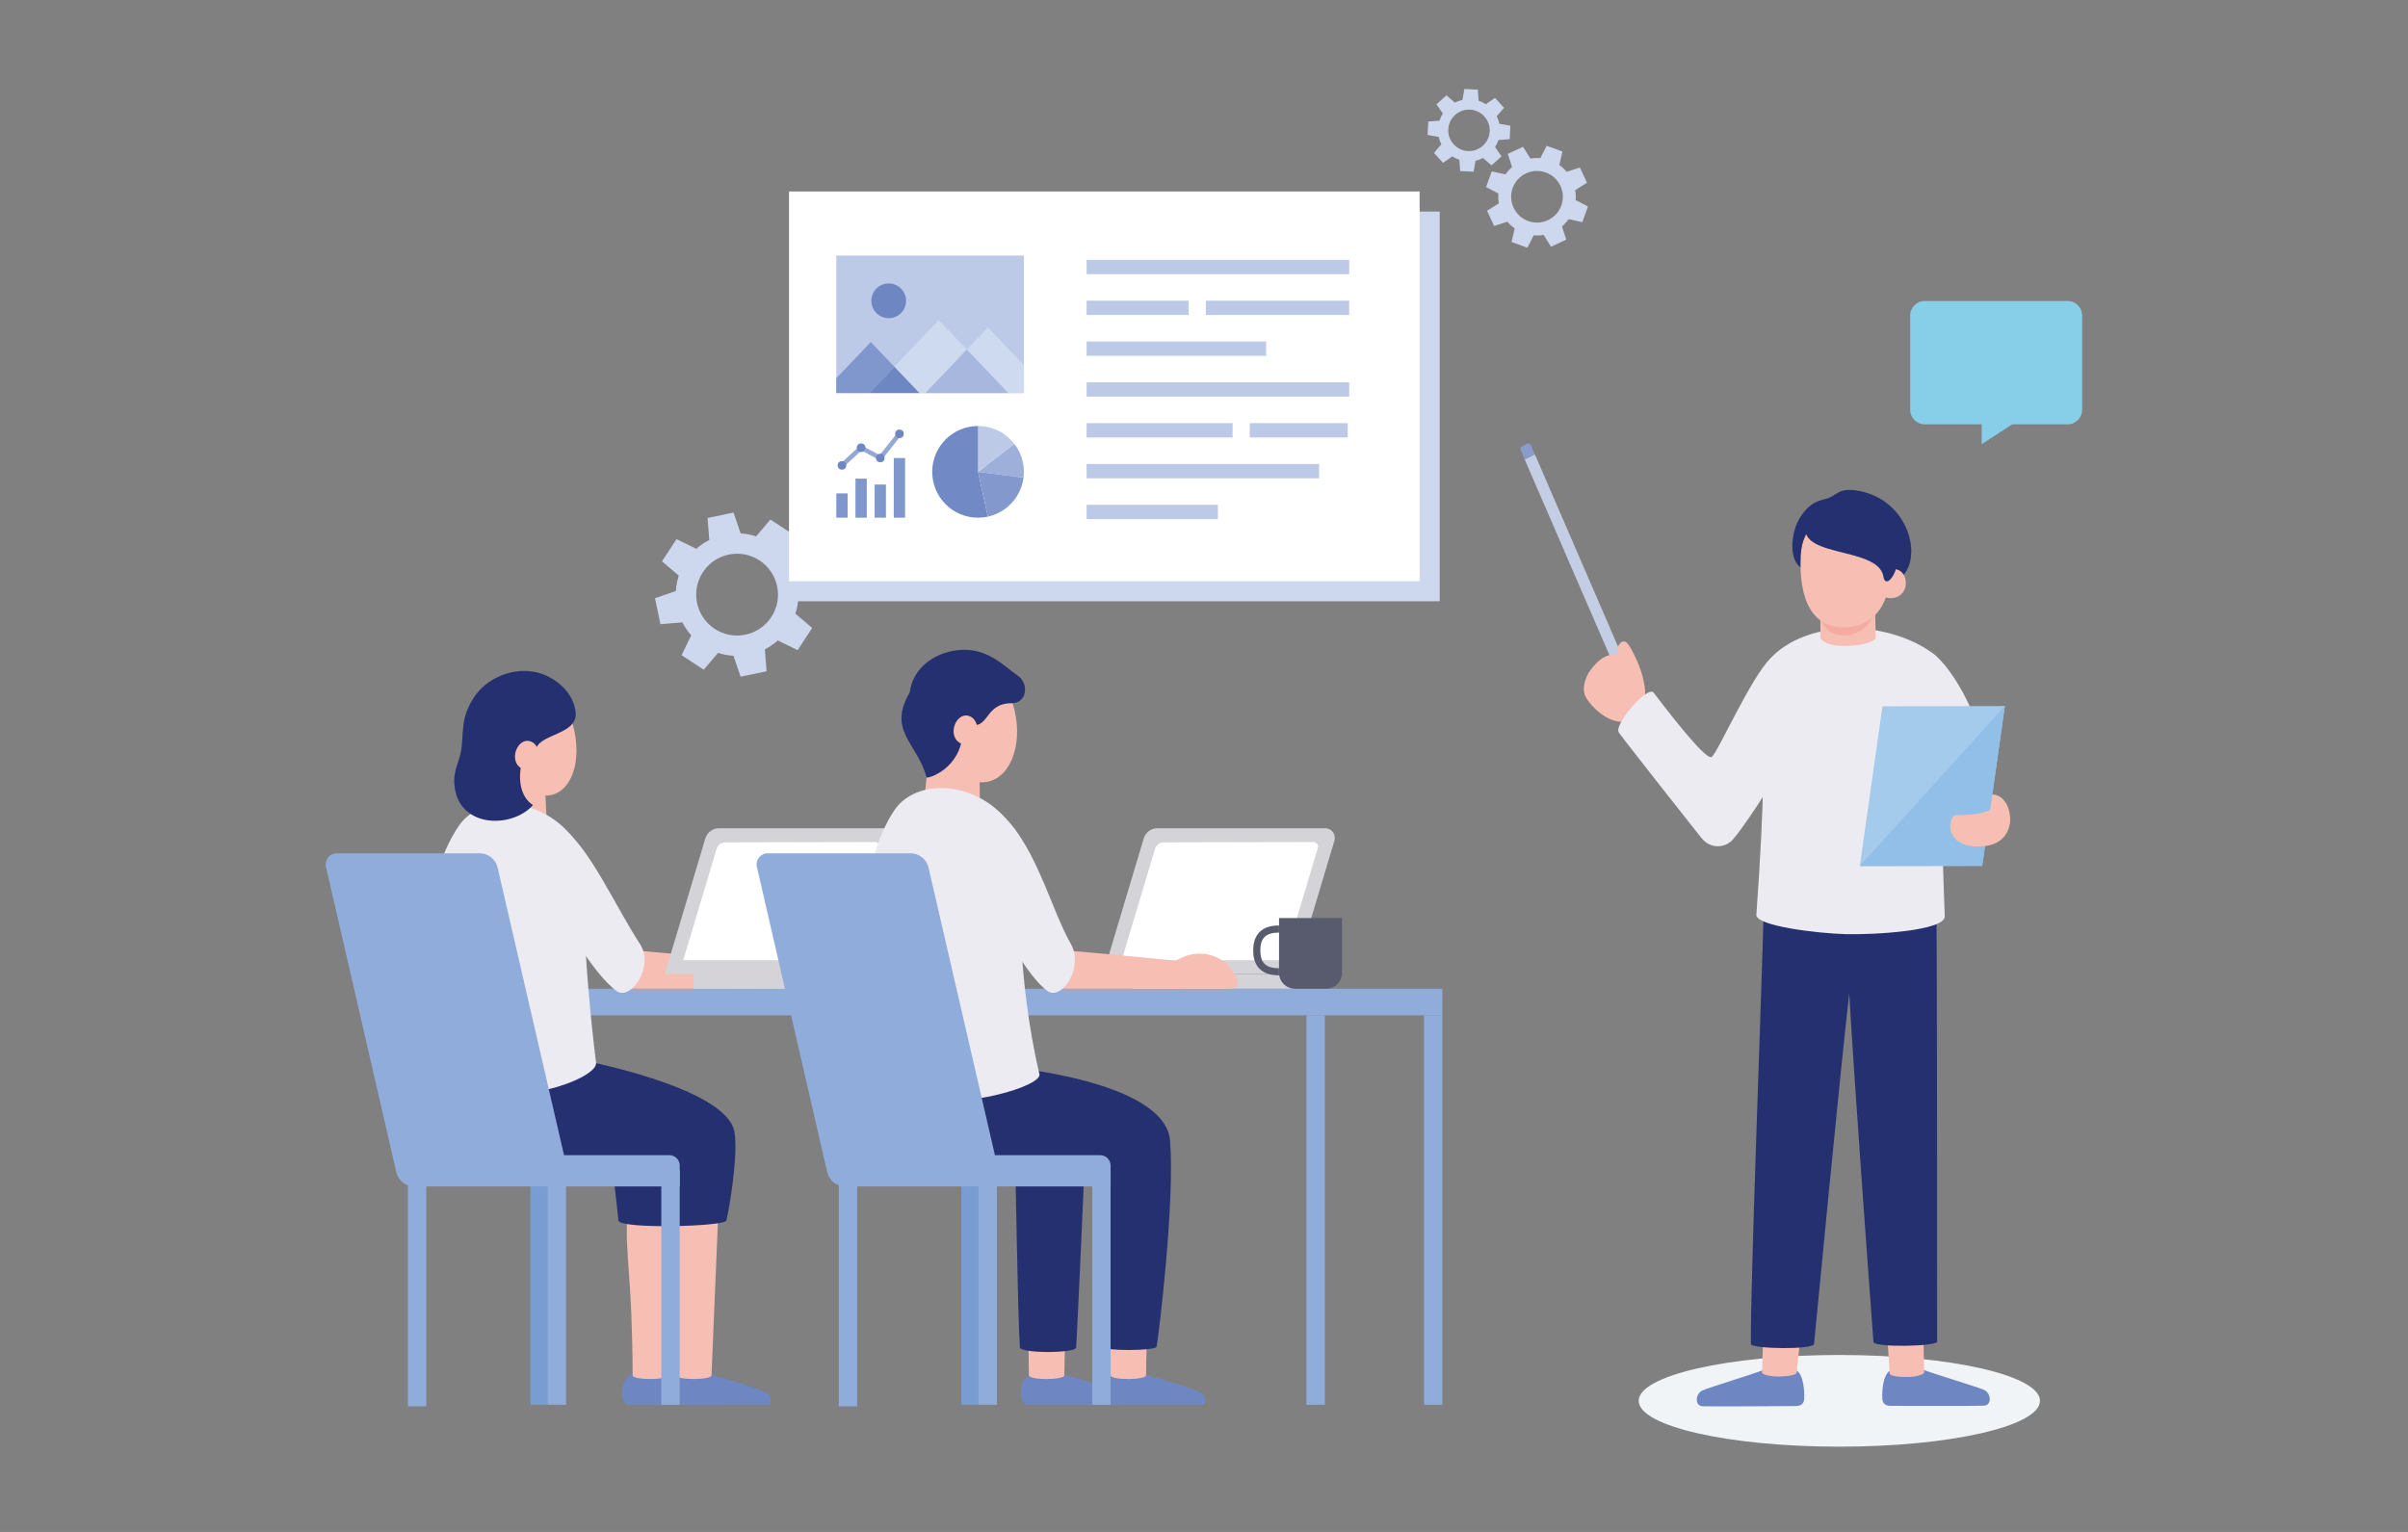 <?xml version="1.0" encoding="utf-8"?>
<!-- Generator: Adobe Illustrator 16.0.0, SVG Export Plug-In . SVG Version: 6.00 Build 0)  -->
<!DOCTYPE svg PUBLIC "-//W3C//DTD SVG 1.1//EN" "http://www.w3.org/Graphics/SVG/1.1/DTD/svg11.dtd">
<svg version="1.1" id="レイヤー_1" xmlns="http://www.w3.org/2000/svg" xmlns:xlink="http://www.w3.org/1999/xlink" x="0px"
	 y="0px" width="550px" height="350px" viewBox="0 0 550 350" enable-background="new 0 0 550 350" xml:space="preserve">
<rect x="0" y="0" width="550" height="350" fill="#808080" stroke="none"/>
<g>
	<g>
		<circle fill="#CDD7EE" cx="181.426" cy="125.16" r="3.983"/>
		<path fill="#CDD7EE" d="M182.338,136.678l4.762-1.639l-1.236-5.93l-5.02,0.4c-0.543-1.073-1.22-2.065-2.02-2.963l2.208-4.525
			l-5.067-3.318l-3.271,3.837c-1.152-0.376-2.332-0.597-3.516-0.665l-1.641-4.768l-5.93,1.237l0.401,5.027
			c-1.058,0.535-2.051,1.21-2.958,2.015l-4.531-2.21l-3.319,5.067l3.837,3.27c-0.375,1.152-0.597,2.333-0.665,3.517l-4.767,1.642
			l1.236,5.929l5.026-0.401c0.536,1.058,1.211,2.05,2.015,2.957l-2.21,4.532l5.067,3.319l3.271-3.839
			c1.138,0.373,2.315,0.583,3.511,0.652l1.646,4.782l5.93-1.236l-0.4-5.02c1.073-0.543,2.065-1.22,2.962-2.019l4.525,2.208
			l3.318-5.068l-3.833-3.265C182.046,139.059,182.27,137.878,182.338,136.678z M170.262,145.004
			c-2.445,0.512-4.939,0.037-7.028-1.331c-4.311-2.822-5.521-8.627-2.698-12.938c1.792-2.736,4.783-4.222,7.833-4.222
			c1.756,0,3.531,0.492,5.105,1.524c2.089,1.368,3.52,3.467,4.029,5.911c0.51,2.443,0.038,4.939-1.331,7.028v0
			C174.804,143.063,172.706,144.494,170.262,145.004z"/>
		<path fill="#CDD7EE" d="M358.295,50.053l3.101,0.706l1.312-3.594l-2.827-1.457c0.065-0.756,0.034-1.515-0.098-2.263l2.692-1.693
			l-1.614-3.469l-3.028,0.969c-0.488-0.582-1.047-1.095-1.668-1.532l0.704-3.101l-3.593-1.312l-1.457,2.827
			c-0.757-0.066-1.516-0.034-2.264,0.097l-1.692-2.692l-3.47,1.614l0.971,3.033c-0.585,0.494-1.097,1.053-1.528,1.666l-3.106-0.708
			l-1.312,3.595l2.832,1.459c-0.065,0.747-0.034,1.504,0.095,2.259l-2.695,1.695l1.615,3.469l3.029-0.968
			c0.487,0.582,1.047,1.095,1.667,1.532l-0.705,3.101l3.594,1.312l1.469-2.85c0.25,0.021,0.5,0.065,0.751,0.065
			c0.501,0,1.003-0.056,1.498-0.143l1.694,2.696l3.471-1.614l-0.97-3.029C357.345,51.233,357.858,50.674,358.295,50.053z
			 M356.609,46.976c-0.539,1.481-1.626,2.664-3.056,3.329c-1.43,0.664-3.031,0.735-4.514,0.193c-1.48-0.541-2.664-1.625-3.329-3.055
			c-0.665-1.43-0.733-3.034-0.194-4.515c0.543-1.481,1.627-2.663,3.059-3.329c0.802-0.374,1.646-0.55,2.48-0.55
			c2.228,0,4.36,1.265,5.361,3.412C357.082,43.892,357.15,45.494,356.609,46.976z"/>
		<path fill="#CDD7EE" d="M344.821,31.794l0.157-3.066l-2.516-0.45c-0.131-0.601-0.334-1.173-0.607-1.709l1.667-1.937l-2.056-2.279
			l-2.1,1.46c-0.504-0.327-1.053-0.588-1.637-0.779l-0.192-2.548l-3.065-0.157l-0.449,2.511c-0.604,0.129-1.179,0.333-1.716,0.607
			l-1.931-1.661l-2.279,2.057l1.459,2.093c-0.326,0.506-0.589,1.057-0.777,1.642l-2.55,0.191l-0.156,3.066l2.537,0.454
			c0.127,0.588,0.327,1.152,0.601,1.689l-1.682,1.953l2.059,2.279l2.114-1.473c0.507,0.326,1.047,0.583,1.617,0.77l0.193,2.57
			l3.066,0.157l0.449-2.507c0.594-0.127,1.155-0.354,1.696-0.628l1.952,1.679l2.277-2.057l-1.473-2.115
			c0.325-0.506,0.583-1.047,0.77-1.619L344.821,31.794z M340.256,30.023c-0.065,1.264-0.616,2.426-1.557,3.274
			c-0.938,0.847-2.153,1.28-3.417,1.214c-1.263-0.063-2.426-0.617-3.274-1.556c-0.847-0.94-1.278-2.153-1.214-3.416
			c0.128-2.476,2.141-4.415,4.574-4.493c0.134-0.004,0.266-0.003,0.4,0.003C338.376,25.184,340.389,27.415,340.256,30.023
			L340.256,30.023z"/>
		<rect x="181.787" y="48.334" fill="#CDD7EE" width="147.046" height="89.04"/>
		<g>
			<rect x="180.215" y="43.75" fill="#FFFFFF" width="144.035" height="89.04"/>
		</g>
		<path fill="#9EAFDA" d="M233.777,109.13c0.056-0.435,0.093-0.875,0.093-1.325c0-2.417-0.827-4.637-2.203-6.41l-8.273,6.41
			L233.777,109.13z"/>
		<path fill="#BCCAE8" d="M231.667,101.395c-1.917-2.47-4.905-4.066-8.273-4.066v10.476L231.667,101.395z"/>
		<path fill="#718AC5" d="M223.395,97.329c-5.785,0-10.475,4.69-10.475,10.476s4.69,10.476,10.475,10.476
			c0.772,0,1.522-0.089,2.246-0.247l-2.246-10.229V97.329z"/>
		<path fill="#8398CD" d="M233.777,109.13l-10.382-1.325l2.246,10.229C229.923,117.097,233.219,113.542,233.777,109.13z"/>
		<rect x="191.017" y="112.725" fill="#8097CD" width="2.581" height="5.555"/>
		<rect x="195.394" y="109.358" fill="#8097CD" width="2.581" height="8.922"/>
		<rect x="199.771" y="110.705" fill="#8097CD" width="2.582" height="7.575"/>
		<rect x="204.148" y="104.644" fill="#8097CD" width="2.581" height="13.637"/>
		<polygon fill="#94A7D5" points="192.658,106.708 191.958,105.948 196.605,101.66 200.925,103.983 205.034,98.799 205.844,99.441 
			201.198,105.303 196.764,102.918 		"/>
		<circle fill="#6E87C3" cx="196.685" cy="102.289" r="0.982"/>
		<circle fill="#6E87C3" cx="201.062" cy="104.644" r="0.982"/>
		<circle fill="#6E87C3" cx="192.307" cy="106.328" r="0.982"/>
		<circle fill="#6E87C3" cx="205.439" cy="99.12" r="0.982"/>
		<rect x="191.017" y="58.385" fill="#BCCAE8" width="42.853" height="31.425"/>
		<g>
			<defs>
				<rect id="SVGID_1_" x="191.017" y="58.385" width="42.853" height="31.425"/>
			</defs>
			<clipPath id="SVGID_2_">
				<use xlink:href="#SVGID_1_"  overflow="visible"/>
			</clipPath>
			<polygon clip-path="url(#SVGID_2_)" fill="#8097CD" points="198.892,78.144 187.781,89.81 198.542,89.81 204.272,83.794 			"/>
			<polygon clip-path="url(#SVGID_2_)" fill="#CDDAEF" points="214.415,73.145 204.272,83.794 210.002,89.81 211.374,89.81 
				220.83,79.881 			"/>
			<polygon clip-path="url(#SVGID_2_)" fill="#6E87C3" points="198.542,89.81 210.002,89.81 204.272,83.794 			"/>
			<polygon clip-path="url(#SVGID_2_)" fill="#CDDAEF" points="225.658,74.812 220.83,79.881 230.286,89.81 239.943,89.81 			"/>
			<polygon clip-path="url(#SVGID_2_)" fill="#A7B7DE" points="211.374,89.81 230.286,89.81 220.83,79.881 			"/>
			<circle clip-path="url(#SVGID_2_)" fill="#6E87C3" cx="202.987" cy="68.729" r="3.968"/>
		</g>
		<rect x="248.186" y="59.367" fill="#BCCAE8" width="59.98" height="3.273"/>
		<rect x="248.186" y="68.695" fill="#BCCAE8" width="23.309" height="3.274"/>
		<rect x="275.422" y="68.695" fill="#BCCAE8" width="32.743" height="3.274"/>
		<rect x="248.186" y="78.022" fill="#BCCAE8" width="41.002" height="3.274"/>
		<rect x="248.186" y="87.35" fill="#BCCAE8" width="59.98" height="3.274"/>
		<rect x="248.186" y="96.678" fill="#BCCAE8" width="33.348" height="3.274"/>
		<rect x="285.463" y="96.678" fill="#BCCAE8" width="22.363" height="3.274"/>
		<rect x="248.186" y="106.006" fill="#BCCAE8" width="53.103" height="3.274"/>
		<rect x="248.186" y="115.333" fill="#BCCAE8" width="29.989" height="3.274"/>
	</g>
	<g>
		<g>
			<rect x="106.205" y="225.903" fill="#90ACDA" width="223.246" height="6.066"/>
			<rect x="325.256" y="231.969" fill="#90ACDA" width="4.194" height="88.984"/>
			<rect x="298.402" y="231.969" fill="#90ACDA" width="4.194" height="88.984"/>
		</g>
		<g>
			<path fill="#6E87C3" d="M165.038,320.954h-21.541c-1.875-0.01-2.167-6.096,1.136-7.168c2.489-0.807,5.154-0.359,7.474,0.316
				c1.591,0.465,10.454,3.018,12.481,4.1C165.851,318.875,165.771,320.959,165.038,320.954z"/>
			<path fill="#6E87C3" d="M175.527,320.954h-21.541c-1.876-0.01-2.166-6.096,1.136-7.168c2.489-0.807,5.155-0.359,7.474,0.316
				c1.591,0.465,10.455,3.018,12.481,4.1C176.34,318.875,176.26,320.959,175.527,320.954z"/>
			<path fill="#F7BEB3" d="M164.027,277.948c0,0-1.18,28.453-1.513,36.262c0.04,1.115-8.089,1.18-8.089,0
				c0-1.514-0.17-33.814-0.17-36.502C154.254,275.741,164.027,276.834,164.027,277.948z"/>
			<path fill="#F7BEB3" d="M153.188,277.03c0,0-0.525,28.191-0.595,37.18c0.039,1.115-8.085,1.18-8.09,0
				c-0.099-22.801-1.76-27.432-1.236-36.262C143.446,274.926,153.188,275.917,153.188,277.03z"/>
			<path fill="#253070" d="M131.991,242.022c0,0,33.915,6.295,35.75,16.541c0.933,5.207-1.191,17.809-1.835,20.299
				c-0.363,1.402-24.446,1.994-24.65,0c-0.525-5.146-1.137-10.268-1.442-11.578c-0.484-2.078-25.146,0.912-32.206-4.623
				c-4.083-3.201-5.771-12.059-2.521-16.809C108.555,240.782,131.991,242.022,131.991,242.022z"/>
			<path fill="#F7BEB3" d="M130.635,164.896c2.885,9.179-0.478,17.765-6.946,16.804c-8.141-1.209-14.819-12.87-8.001-20.038
				C122.507,154.495,128.938,159.496,130.635,164.896z"/>
			<path fill="#253070" d="M107.94,160.152c2.086-5.099,11.598-9.842,19.034-4.53c4.035,2.882,4.51,6.419,4.529,7.493
				c0.082,4.61-7.822,4.61-8.975,7.74c-1.067,2.897-5.374,2.671-6.052,2.581C114.06,173.115,105.529,166.044,107.94,160.152z"/>
			<path fill="#F7BEB3" d="M124.454,179.151c0,0,0.434,8.785,0.675,13.707c0.171,3.492-13.191,2.057-13.024-1.965
				c0.174-4.197,1.199-12.738,1.486-15.035C113.94,173.061,124.104,174.606,124.454,179.151z"/>
			<path fill="#ECEBF1" d="M104.979,188.432c5.638-7.844,20.857-5.977,27.187,4.98c5.235,9.064,1.269,14.203,1.359,18.104
				c0.177,7.617,1.255,20.365,2.622,31.293c0.481,3.844-21.401,11.572-32.546,4.088C90.821,238.315,95.813,201.186,104.979,188.432z
				"/>
			<path fill="#253070" d="M108.848,158.542c-1.288,1.623-2.623,4.124-2.967,6.895c-0.191,1.534-0.275,3.027-0.396,4.76
				c-0.248,3.54-1.89,5.257-1.729,8.646c0.492,10.354,13.037,10.648,17.978,5.104c-2.91-1.895-3.568-6.01-2.416-10.291
				C120.458,169.415,109.338,157.922,108.848,158.542z"/>
			<path fill="#F7BEB3" d="M121.124,169.37c-3.333-1.047-5.579,5.912-0.612,6.645C123.484,176.45,124.184,170.332,121.124,169.37z"
				/>
			<path fill="#F7BEB3" d="M144.678,217.118c6.424,0.523,19.011,1.705,25.043,2.361c3.579,0.389,3.671,6.424,1.311,6.424
				c0,0-26.822,0-29.239,0S138.253,216.594,144.678,217.118z"/>
			<path fill="#F7BEB3" d="M168.671,220.528c5.618-4.551,12.729-3.084,15.492,3.186c0.453,1.027-0.34,2.189-1.462,2.189h-14.03
				C168.671,225.903,165.686,222.946,168.671,220.528z"/>
			<path fill="#ECEBF1" d="M128.058,188.692c6.702,5.025,12.325,18.104,18.113,26.982c3.38,5.182-2.125,13.02-5.313,10.76
				c-5.724-4.053-15.322-20.396-16.473-26.994C123.343,193.475,122.885,184.815,128.058,188.692z"/>
		</g>
		<g>
			<path fill="#D3D3D8" d="M161.1,191.559l-9.267,30.979h43.706l9.111-30.457c0.426-1.426-0.64-2.855-2.126-2.855h-38.29
				C162.789,189.225,161.514,190.174,161.1,191.559z"/>
			<path fill="#FFFFFF" d="M156.059,219.389l7.608-25.436c0.266-0.887,1.081-1.496,2.006-1.498l34.19-0.078
				c0.703-0.002,1.209,0.676,1.007,1.35l-7.676,25.662H156.059z"/>
			<rect x="158.44" y="222.538" fill="#D3D3D8" width="37.099" height="3.365"/>
		</g>
		<g>
			<path fill="#799DD2" d="M125.34,265.653c0-0.135,0,55.301,0,55.301h-4.196v-55.301H125.34z"/>
			<path fill="#90ACDA" d="M155.248,267.372c0-0.133,0,53.582,0,53.582h-4.196v-53.582H155.248z"/>
			<path fill="#90ACDA" d="M129.284,265.653c0-0.135,0,55.301,0,55.301h-4.196v-55.301H129.284z"/>
			<path fill="#90ACDA" d="M97.368,266c0-0.133,0,55.305,0,55.305h-4.195V266H97.368z"/>
			<path fill="#90ACDA" d="M128.828,263.926h24.055c1.306,0,2.366,1.059,2.366,2.365v4.785H94.609c-1.954,0-3.65-1.348-4.088-3.252
				l-16.065-69.783c-0.363-1.576,0.834-3.082,2.453-3.082h32.66c1.954,0,3.649,1.348,4.088,3.252L128.828,263.926z"/>
		</g>
		<g>
			<path fill="#D3D3D8" d="M261.234,191.559l-9.267,30.979h43.707l9.11-30.457c0.425-1.426-0.641-2.855-2.127-2.855h-38.289
				C262.923,189.225,261.649,190.174,261.234,191.559z"/>
			<path fill="#FFFFFF" d="M256.194,219.389l7.609-25.436c0.265-0.887,1.08-1.496,2.005-1.498L300,192.377
				c0.703-0.002,1.207,0.676,1.007,1.35l-7.677,25.662H256.194z"/>
			<rect x="258.576" y="222.538" fill="#D3D3D8" width="37.099" height="3.365"/>
		</g>
		<g>
			<path fill="#6E87C3" d="M274.775,320.954h-21.54c-1.875-0.01-2.167-6.096,1.137-7.168c2.489-0.807,5.154-0.359,7.474,0.316
				c1.59,0.465,10.454,3.018,12.479,4.1C275.589,318.875,275.509,320.959,274.775,320.954z"/>
			<path fill="#F7BEB3" d="M261.976,302.387c0,0-0.174,8.74-0.213,11.822c0.039,1.115-8.091,1.18-8.091,0
				c0-1.514-0.17-9.637-0.17-12.324C253.502,299.918,261.976,301.274,261.976,302.387z"/>
			<path fill="#253070" d="M229.503,243.717c0,0,36.669,3.068,37.752,16.941c1.083,13.875-2.468,43.525-3.084,47.008
				c-0.184,1.035-12.597,1.027-12.641,0c-0.178-4.223-0.492-38.482-0.612-40.383c-0.135-2.131-37.833,0.912-44.893-4.623
				c-4.083-3.201-5.771-12.059-2.521-16.809C206.974,240.782,229.503,243.717,229.503,243.717z"/>
			<path fill="#6E87C3" d="M256.114,320.954h-21.541c-1.876-0.01-2.166-6.096,1.136-7.168c2.489-0.807,5.155-0.359,7.474,0.316
				c1.591,0.465,10.454,3.018,12.481,4.1C256.927,318.875,256.846,320.959,256.114,320.954z"/>
			<path fill="#F7BEB3" d="M243.314,302.387c0,0-0.175,8.74-0.214,11.822c0.039,1.115-8.091,1.18-8.091,0
				c0-1.514-0.169-9.637-0.169-12.324C234.84,299.918,243.314,301.274,243.314,302.387z"/>
			<path fill="#253070" d="M238.187,248.213c7.643-0.412,9.973,4.738,9.796,10.371c-0.433,13.684-1.913,44.51-2.179,49.266
				c-0.078,1.393-12.754,1.393-12.852,0c-0.509-7.332-0.974-41.02-1.104-43.072C231.703,262.477,230.12,248.645,238.187,248.213z"/>
			<path fill="#F7BEB3" d="M231.339,160.889c2.884,9.178-0.874,19.405-8.916,17.657c-8.042-1.748-12.849-13.723-6.031-20.891
				C223.21,150.487,229.642,155.488,231.339,160.889z"/>
			<path fill="#253070" d="M207.957,157.262c1.18-5.77,7.342-9.047,12.849-8.785c5.397,0.257,8.489,3.673,11.67,5.9
				c2.622,1.835,2.098,6.293-1.443,6.293c-6.343,0-4.982,6.294-9.833,4.764C216.577,163.977,206.546,164.157,207.957,157.262z"/>
			<path fill="#F7BEB3" d="M223.735,175.293c0,0,0.086,9.352,0.086,13.811c0,3.494-13.191,2.053-13.024-1.969
				c0.175-4.193,1.199-12.736,1.486-15.034C212.633,169.305,223.385,170.747,223.735,175.293z"/>
			<path fill="#ECEBF1" d="M204.469,184.854c5.638-7.846,20.857-5.979,27.187,4.979c5.235,9.064,1.507,20.701,1.598,24.602
				c0.177,7.617,1.638,20.502,4.163,30.998c0.756,3.143-24.915,10.463-34.541,2.656
				C190.919,238.391,195.302,197.606,204.469,184.854z"/>
			<path fill="#253070" d="M207.957,157.917c-5.507,9.047,1.574,11.801,3.671,19.667c0.121,0.455,7.867-1.836,8.261-10.227
				C220.228,160.105,212.92,149.763,207.957,157.917z"/>
			<path fill="#F7BEB3" d="M221.309,163.577c-3.333-1.047-5.579,5.913-0.612,6.643C223.669,170.658,224.368,164.538,221.309,163.577
				z"/>
			<path fill="#F7BEB3" d="M243.096,217.118c6.425,0.523,19.012,1.705,25.043,2.361c3.58,0.389,3.671,6.424,1.311,6.424
				c0,0-26.821,0-29.238,0C237.794,225.903,236.671,216.594,243.096,217.118z"/>
			<path fill="#F7BEB3" d="M267.09,220.528c5.618-4.551,12.729-3.084,15.491,3.186c0.454,1.027-0.338,2.189-1.461,2.189h-14.03
				C267.09,225.903,264.104,222.946,267.09,220.528z"/>
			<path fill="#ECEBF1" d="M227.319,184.854c8.901,6.643,12.488,22.451,17.271,30.82c3.069,5.371-2.126,13.02-5.314,10.76
				c-5.724-4.053-15.321-22.496-16.473-29.094C221.761,191.377,222.138,180.987,227.319,184.854z"/>
		</g>
		<g>
			<path fill="#799DD2" d="M223.758,265.653c0-0.135,0,55.301,0,55.301h-4.196v-55.301H223.758z"/>
			<path fill="#90ACDA" d="M253.667,267.372c0-0.133,0,53.582,0,53.582h-4.196v-53.582H253.667z"/>
			<path fill="#90ACDA" d="M227.702,265.653c0-0.135,0,55.301,0,55.301h-4.196v-55.301H227.702z"/>
			<path fill="#90ACDA" d="M195.786,266c0-0.133,0,55.305,0,55.305h-4.196V266H195.786z"/>
			<path fill="#90ACDA" d="M227.246,263.926H251.3c1.307,0,2.366,1.059,2.366,2.365v4.785h-60.638c-1.955,0-3.65-1.348-4.089-3.252
				l-16.064-69.783c-0.363-1.576,0.835-3.082,2.453-3.082h32.661c1.953,0,3.648,1.348,4.088,3.252L227.246,263.926z"/>
		</g>
		<g>
			<path fill="#585B6D" d="M292.139,222.844c-4.878,0-5.903-3.1-5.903-5.701c0-2.6,1.025-5.699,5.903-5.699v1.629
				c-2.996,0-4.274,1.217-4.274,4.07c0,2.855,1.278,4.072,4.274,4.072V222.844z"/>
			<path fill="#585B6D" d="M295.785,225.903h7.096c2.013,0,3.645-1.633,3.645-3.645v-12.504h-14.386v12.504
				C292.139,224.27,293.773,225.903,295.785,225.903z"/>
		</g>
	</g>
	<g>
		<ellipse fill="#F1F4F7" cx="420.113" cy="320.049" rx="45.83" ry="10.475"/>
		<g>
			<path fill="#C3CEE5" d="M370.16,149.097l0.061,0.03c-0.22,0.458-0.286,1.007-0.092,1.54c-0.49,0.294-1.016,0.772-1.499,1.372
				c0,0-15.98-36.827-20.393-47.093l0.012-0.001l2.319-1.154L370.16,149.097z"/>
			<path fill="#899CCA" d="M350.568,103.79l-2.319,1.154l-0.012,0.001c-0.412-0.972-0.724-1.705-0.91-2.148
				c-0.116-0.275-0.006-0.589,0.252-0.736l1.099-0.625c0.371-0.211,0.844-0.053,1.013,0.337L350.568,103.79z"/>
			<path fill="#6E87C3" d="M439.301,312.959c2.721,1.043,12.181,3.857,13.841,4.584c1.655,0.727,1.881,3.521,0.007,3.619
				c-1.875,0.1-19.497,0.039-21.238,0.043c-1.74,0.002-1.962-0.98-1.994-1.869c-0.053-1.428,0.105-5.031,1.698-6.131
				C433.859,311.659,439.301,312.959,439.301,312.959z"/>
			<path fill="#6E87C3" d="M402.687,313.034c-2.717,1.053-12.163,3.904-13.82,4.639c-1.652,0.732-1.868,3.527,0.009,3.619
				c1.874,0.092,19.496-0.039,21.235-0.043c1.74-0.004,1.958-0.988,1.987-1.877c0.048-1.428-0.108-5.125-1.705-6.217
				C408.143,311.614,402.687,313.034,402.687,313.034z"/>
			<path fill="#F7BEB3" d="M402.451,313.624c-0.003,0.256,1.183,0.869,3.734,0.863c2.996-0.006,4.116-0.512,4.181-0.801
				c0.086-1.057,1.131-10.742,1.171-11.068c0.095-0.814-8.63-1.41-8.726-0.156C402.811,302.461,402.557,311.383,402.451,313.624z"/>
			<path fill="#F7BEB3" d="M439.5,313.579c0,0.316-1.434,1.006-3.843,1.029c-2.801,0.029-4.012-0.434-4.031-0.734
				c-0.165-2.547-0.721-11.066-0.735-11.398c-0.059-1.271,8.329-1.32,8.404-0.064C439.295,302.411,439.382,310.176,439.5,313.579z"
				/>
			<path fill="#253070" d="M399.912,307.079c0.003,1.109,14.334,1.359,14.425-0.027c0.56-5.611,5.731-59.91,8.209-81.688
				c0.952-8.369,0.477-13.643,0.579-15.543l-20.307-1.617C402.568,221.272,399.743,294.375,399.912,307.079z"/>
			<path fill="#253070" d="M427.912,306.602c-0.213-2.695-4.235-56.836-5.682-81.887c-0.477-8.236-0.35-14.131-0.537-16.428
				l20.597-0.363c0.185,15.59,0.152,83.299,0.163,98.621C442.476,307.61,428.017,307.938,427.912,306.602z"/>
			<g>
				<path fill="#F7BEB3" d="M371.124,150.87c1.863,1.818,3.988,7.016,4.025,8.721c0.048,2.081-1.467,4.793-3.694,5.232
					c-3.401,0.671-7.163-2.305-9.112-5.298c-1.396-2.146,0.062-5.176,0.688-6.09C363.834,152.262,367.463,147.301,371.124,150.87z"
					/>
			</g>
			<path fill="#F7BEB3" d="M375.511,161.079c0,0,1.238-3.734-1.66-10.214c-1.06-2.371-1.963-3.92-2.569-4.219
				c-1.173-0.58-2.716,1.689-1.388,4.172C371.284,153.42,374.245,163.076,375.511,161.079z"/>
			<path fill="#ECEBF1" d="M401.164,208.991c-0.186,2.564,13.952,4.277,20.538,4.439c6.356,0.154,22.613-0.758,22.487-4.094
				c-0.394-10.553-0.708-21.006-0.588-24.217c0.396-10.391,2.169-32.402-1.765-35.545c-4.772-3.811-12.721-6.289-20.065-6.021
				c-10.005,0.366-16.081,4.689-18.396,8.179c-2.538,3.822-0.746,14.55-0.72,27.717
				C402.664,183.985,402.134,195.713,401.164,208.991z"/>
			<path fill="#ECEBF1" d="M404.451,150.403c-4.391,3.991-12.234,21.878-13.525,22.562c-1.509,0.798-11.559-12.542-13.232-14.708
				c-1.349-1.745-9.172,7.334-7.943,9.101c1.227,1.768,17.245,22.087,18.835,24.068c2.22,2.762,5.507,2.18,7.069,0.539
				c1.823-1.912,9.514-13.066,11.001-17.338C408.145,170.357,408.5,146.72,404.451,150.403z"/>
			<path fill="#F7BEB3" d="M455.138,181.52c2.006,0.039,4.072,2.189,3.958,5.949c-0.125,4.059-6.513,1.596-6.84-1.488
				C451.772,181.426,453.695,181.491,455.138,181.52z"/>
			<path fill="#ECEBF1" d="M442.085,149.775c5.644,4.926,12.037,18.679,11.363,25.922c-0.646,6.932-4.789,9.836-15.021,5.43
				c-6.555-2.824-9.402-7.05-10.249-16.594C427.316,154.828,436.521,144.917,442.085,149.775z"/>
			<polygon fill="#A4CAEC" points="452.747,197.823 424.796,197.877 429.965,161.364 457.916,161.309 			"/>
			<polygon fill="#91BFE7" points="452.747,197.823 424.796,197.877 457.916,161.309 			"/>
			<path fill="#F7BEB3" d="M455.667,184.44c-2.771,1.887-6.889,1.74-8.945,1.793c-1.795,0.047-3.18,7.961,6.477,7.09
				C461.58,192.567,459.714,181.682,455.667,184.44z"/>
			<path fill="#F7BEB3" d="M415.816,137.974c-0.059,1.365-0.025,5.781-0.021,7.568c0.004,0.864,1.78,2.134,5.895,2.042
				c4.476-0.1,6.761-1.327,6.751-1.833c-0.065-3.435-0.209-6.485-0.211-8.413C428.227,135.956,415.874,136.608,415.816,137.974z"/>
			<path fill="#F4ABA0" d="M415.837,140.862c0,0,0.47,4.205,5.093,4.316c5.045,0.122,7.35-4.496,7.369-5.757
				C428.322,138.161,415.837,140.862,415.837,140.862z"/>
			<path fill="#253070" d="M434.679,131.452c4.566-4.934,0.74-18.093-11.212-19.458c-3.505-0.401-4.15,1.227-5.898,1.824
				c-1.496,0.511-4.235,0.495-6.783,5.048c-1.521,2.723-2.574,9.287,1.021,11.118C415.142,131.681,429.559,136.982,434.679,131.452z
				"/>
			<path fill="#F7BEB3" d="M411.306,126.886c-0.189,3.988-0.371,16.48,9.81,16.441c8.802-0.034,11.113-8.198,10.869-15.706
				C431.61,116.06,411.97,112.855,411.306,126.886z"/>
			<path fill="#F7BEB3" d="M431.412,130.153c5.038-1.377,5.464,7.254-0.339,6.451C429.277,136.354,429.297,130.731,431.412,130.153z
				"/>
			<path fill="#253070" d="M413.086,118.294c-4.894,9.618,15.902,6.085,17.103,13.452c0.624,3.833,5.452-3.223,2.418-9.734
				C429.556,115.463,415.712,113.136,413.086,118.294z"/>
		</g>
		<path fill="#87CFE8" d="M472.251,68.768h-32.625c-1.838,0-3.328,1.49-3.328,3.329v21.524c0,1.838,1.49,3.329,3.328,3.329h13.001
			v4.533l6.974-4.533h12.65c1.839,0,3.328-1.49,3.328-3.329V72.096C475.58,70.258,474.09,68.768,472.251,68.768z"/>
	</g>
</g>
</svg>
